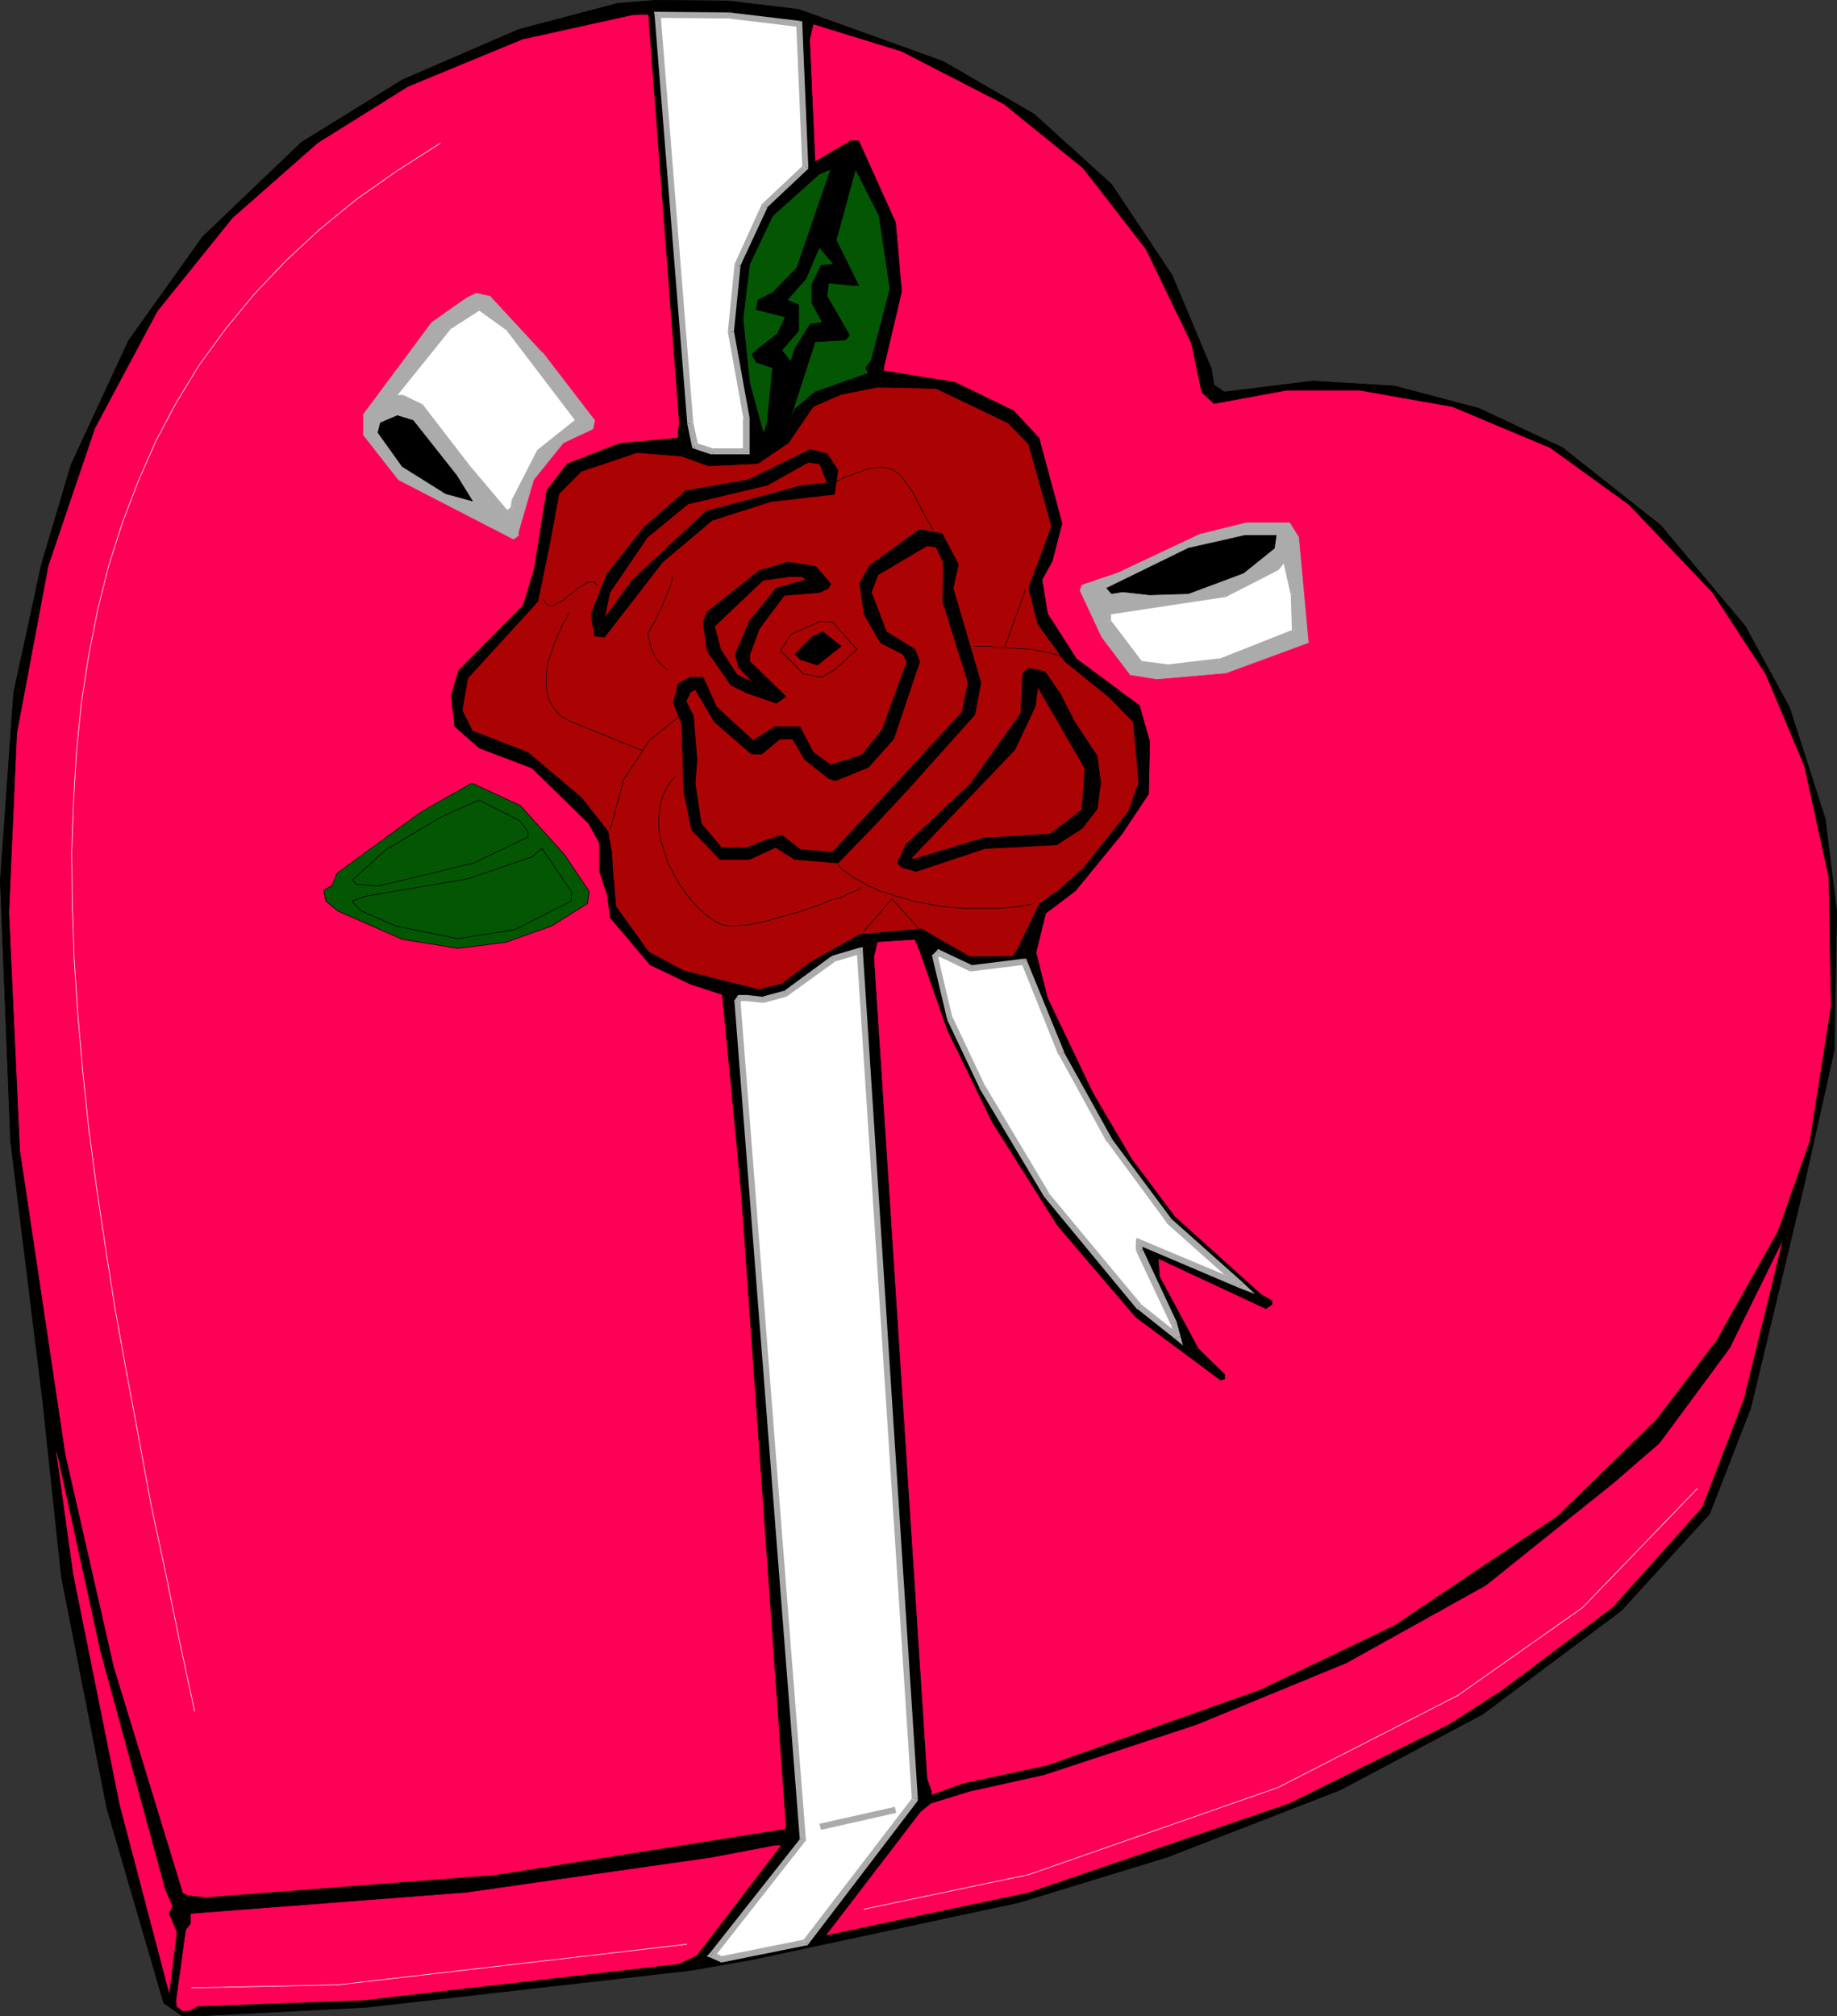 <?xml version="1.0" encoding="UTF-8" standalone="no"?>
<svg
   version="1.0"
   width="129.766mm"
   height="142.38mm"
   id="svg135"
   sodipodi:docname="Chocolates 03.wmf"
   xmlns:inkscape="http://www.inkscape.org/namespaces/inkscape"
   xmlns:sodipodi="http://sodipodi.sourceforge.net/DTD/sodipodi-0.dtd"
   xmlns="http://www.w3.org/2000/svg"
   xmlns:svg="http://www.w3.org/2000/svg">
  <rect width="100%" height="100%" fill="#333333" stroke="none"/>
  <sodipodi:namedview
     id="namedview135"
     pagecolor="#ffffff"
     bordercolor="#000000"
     borderopacity="0.25"
     inkscape:showpageshadow="2"
     inkscape:pageopacity="0.0"
     inkscape:pagecheckerboard="0"
     inkscape:deskcolor="#d1d1d1"
     inkscape:document-units="mm" />
  <defs
     id="defs1">
    <pattern
       id="WMFhbasepattern"
       patternUnits="userSpaceOnUse"
       width="6"
       height="6"
       x="0"
       y="0" />
  </defs>
  <path
     style="fill:#000000;fill-opacity:1;fill-rule:evenodd;stroke:none"
     d="m 213.231,2.505 38.622,13.898 24.24,14.059 20.685,18.746 16.16,24.24 10.504,25.048 0.646,4.202 2.747,1.939 23.594,-2.909 21.816,1.293 22.624,5.979 22.301,10.504 26.179,20.685 22.624,26.987 11.797,21.654 9.534,29.734 3.07,24.725 -0.646,37.006 -7.918,35.39 -8.08,33.774 -6.302,26.341 -10.989,28.28 -23.594,25.856 -37.006,27.634 -37.976,20.2 -46.218,17.938 -39.592,12.12 -70.942,15.19 -16.483,2.909 -86.618,9.858 -43.955,2.262 H 48.561 L 43.713,534.655 28.522,482.619 16.402,420.888 11.393,373.862 2.828,304.536 0.081,235.048 3.636,184.952 11.07,150.692 18.988,124.028 34.34,90.9 54.055,63.267 80.396,38.057 107.545,21.25 138.572,7.838 164.913,0.889 174.932,0.081 194.324,0.242 Z"
     id="path1" />
  <path
     style="fill:none;stroke:#000000;stroke-width:0.162px;stroke-linecap:round;stroke-linejoin:round;stroke-miterlimit:4;stroke-dasharray:none;stroke-opacity:1"
     d="m 213.231,2.505 38.622,13.898 24.24,14.059 20.685,18.746 16.16,24.24 10.504,25.048 0.646,4.202 2.747,1.939 23.594,-2.909 21.816,1.293 22.624,5.979 22.301,10.504 26.179,20.685 22.624,26.987 11.797,21.654 9.534,29.734 3.07,24.725 -0.646,37.006 -7.918,35.39 -8.08,33.774 -6.302,26.341 -10.989,28.28 -23.594,25.856 -37.006,27.634 -37.976,20.2 -46.218,17.938 -39.592,12.12 -70.942,15.19 -16.483,2.909 -86.618,9.858 -43.955,2.262 H 48.561 L 43.713,534.655 28.522,482.619 16.402,420.888 11.393,373.862 2.828,304.536 0.081,235.048 3.636,184.952 11.07,150.692 18.988,124.028 34.34,90.9 54.055,63.267 80.396,38.057 107.545,21.25 138.572,7.838 164.913,0.889 174.932,0.081 194.324,0.242 213.231,2.505 v 0"
     id="path2" />
  <path
     style="fill:#ff0057;fill-opacity:1;fill-rule:evenodd;stroke:none"
     d="m 217.594,43.228 9.534,-5.656 h 2.101 l 9.858,21.816 1.616,18.422 -4.686,19.877 -0.162,1.293 19.069,3.07 15.675,7.595 6.787,7.272 6.141,22.786 -2.586,10.019 -2.747,5.01 1.454,9.05 7.757,12.12 16.806,12.443 2.747,9.696 -0.323,13.898 -7.11,10.666 -12.443,15.19 -7.918,5.979 -2.586,10.504 3.07,12.12 12.12,25.371 10.342,17.614 11.474,15.352 22.947,20.685 1.939,1.131 1.131,0.646 v 0.97 l -1.616,1.131 -28.765,-13.413 0.323,4.848 10.342,19.23 7.11,6.949 v 1.131 l -1.131,0.323 -22.624,-16.806 -20.846,-24.402 -17.453,-27.634 -11.958,-24.563 -7.434,-21.17 -1.293,-3.07 -10.019,0.646 -0.97,4.04 14.221,219.453 1.131,3.232 v 1.131 l 8.403,-3.07 22.624,-4.848 56.883,-20.2 35.714,-17.13 43.632,-29.25 26.341,-25.694 15.998,-21.008 8.565,-15.19 7.918,-14.059 8.565,-24.24 5.656,-36.037 -0.646,-34.421 -6.464,-29.573 -10.342,-24.563 -14.221,-21.816 -22.301,-23.432 -21.008,-15.19 -26.179,-10.989 -24.725,-4.363 h -19.554 l -19.392,3.555 -3.232,-3.07 -2.747,-13.09 L 305.989,66.499 289.183,44.844 268.013,27.714 240.703,13.655 217.109,6.383 l -0.97,4.202 1.454,32.805 v 0 z"
     id="path3" />
  <path
     style="fill:none;stroke:#000000;stroke-width:0.162px;stroke-linecap:round;stroke-linejoin:round;stroke-miterlimit:4;stroke-dasharray:none;stroke-opacity:1"
     d="m 217.594,43.228 9.534,-5.656 h 2.101 l 9.858,21.816 1.616,18.422 -4.686,19.877 -0.162,1.293 19.069,3.07 15.675,7.595 6.787,7.272 6.141,22.786 -2.586,10.019 -2.747,5.01 1.454,9.05 7.757,12.12 16.806,12.443 2.747,9.696 -0.323,13.898 -7.11,10.666 -12.443,15.19 -7.918,5.979 -2.586,10.504 3.07,12.12 12.12,25.371 10.342,17.614 11.474,15.352 22.947,20.685 1.939,1.131 1.131,0.646 v 0.97 l -1.616,1.131 -28.765,-13.413 0.323,4.848 10.342,19.23 7.11,6.949 v 1.131 l -1.131,0.323 -22.624,-16.806 -20.846,-24.402 -17.453,-27.634 -11.958,-24.563 -7.434,-21.17 -1.293,-3.07 -10.019,0.646 -0.97,4.04 14.221,219.453 1.131,3.232 v 1.131 l 8.403,-3.07 22.624,-4.848 56.883,-20.2 35.714,-17.13 43.632,-29.25 26.341,-25.694 15.998,-21.008 8.565,-15.19 7.918,-14.059 8.565,-24.24 5.656,-36.037 -0.646,-34.421 -6.464,-29.573 -10.342,-24.563 -14.221,-21.816 -22.301,-23.432 -21.008,-15.19 -26.179,-10.989 -24.725,-4.363 h -19.554 l -19.392,3.555 -3.232,-3.07 -2.747,-13.09 L 305.989,66.499 289.183,44.844 268.013,27.714 240.703,13.655 217.109,6.383 l -0.97,4.202 1.454,32.805 v 0"
     id="path4" />
  <path
     style="fill:#ababab;fill-opacity:1;fill-rule:evenodd;stroke:none"
     d="m 346.712,143.42 2.586,28.118 -21.978,8.08 -18.422,1.616 -7.11,-1.131 -7.595,-10.019 -5.818,-12.443 0.485,-1.454 9.534,-3.232 21.978,-10.342 12.443,-3.07 h 11.474 l 2.424,3.878 z"
     id="path5" />
  <path
     style="fill:none;stroke:#ababab;stroke-width:0.162px;stroke-linecap:round;stroke-linejoin:round;stroke-miterlimit:4;stroke-dasharray:none;stroke-opacity:1"
     d="m 346.712,143.42 2.586,28.118 -21.978,8.08 -18.422,1.616 -7.11,-1.131 -7.595,-10.019 -5.818,-12.443 0.485,-1.454 9.534,-3.232 21.978,-10.342 12.443,-3.07 h 11.474 l 2.424,3.878 v 0"
     id="path6" />
  <path
     style="fill:#ff0057;fill-opacity:1;fill-rule:evenodd;stroke:none"
     d="m 181.234,112.878 -0.323,2.424 v 1.454 l -15.514,1.454 -14.059,5.494 -5.494,7.11 -3.394,21.17 -2.909,9.534 -17.291,17.453 -1.939,6.787 0.97,8.242 6.626,5.818 14.059,5.333 15.029,14.706 2.909,5.171 v 7.595 l 2.101,6.464 0.808,5.979 10.666,12.605 10.827,5.171 8.403,2.747 5.01,52.197 11.958,169.034 v 1.293 l -77.245,12.282 -77.568,5.979 -4.525,-0.485 -1.454,-0.646 L 30.462,444.966 17.534,388.245 5.414,307.121 2.505,243.612 4.606,195.779 13.009,151.016 25.452,114.332 42.097,83.143 62.135,58.257 84.921,38.218 108.999,23.19 139.541,10.585 168.791,4.121 172.993,3.959 Z"
     id="path7" />
  <path
     style="fill:none;stroke:#ff0057;stroke-width:0.162px;stroke-linecap:round;stroke-linejoin:round;stroke-miterlimit:4;stroke-dasharray:none;stroke-opacity:1"
     d="m 181.234,112.878 -0.323,2.424 v 1.454 l -15.514,1.454 -14.059,5.494 -5.494,7.11 -3.394,21.17 -2.909,9.534 -17.291,17.453 -1.939,6.787 0.97,8.242 6.626,5.818 14.059,5.333 15.029,14.706 2.909,5.171 v 7.595 l 2.101,6.464 0.808,5.979 10.666,12.605 10.827,5.171 8.403,2.747 5.01,52.197 11.958,169.034 v 1.293 l -77.245,12.282 -77.568,5.979 -4.525,-0.485 -1.454,-0.646 L 30.462,444.966 17.534,388.245 5.414,307.121 2.505,243.612 4.606,195.779 13.009,151.016 25.452,114.332 42.097,83.143 62.135,58.257 84.921,38.218 108.999,23.19 139.541,10.585 168.791,4.121 172.993,3.959 181.234,112.878 v 0"
     id="path8" />
  <path
     style="fill:#ababab;fill-opacity:1;fill-rule:evenodd;stroke:none"
     d="m 144.874,94.132 13.898,18.099 -0.485,2.262 -7.918,3.717 -7.918,9.858 -4.04,13.898 v 0.97 l -1.293,0.97 -30.704,-15.837 -9.373,-11.958 v -5.494 l 18.261,-24.563 9.211,-6.464 2.586,-1.293 3.717,0.808 14.059,15.19 v 0 z"
     id="path9" />
  <path
     style="fill:none;stroke:#ababab;stroke-width:0.162px;stroke-linecap:round;stroke-linejoin:round;stroke-miterlimit:4;stroke-dasharray:none;stroke-opacity:1"
     d="m 144.874,94.132 13.898,18.099 -0.485,2.262 -7.918,3.717 -7.918,9.858 -4.04,13.898 v 0.97 l -1.293,0.97 -30.704,-15.837 -9.373,-11.958 v -5.494 l 18.261,-24.563 9.211,-6.464 2.586,-1.293 3.717,0.808 14.059,15.19 v 0"
     id="path10" />
  <path
     style="fill:#ff0057;fill-opacity:1;fill-rule:evenodd;stroke:none"
     d="m 15.11,387.76 4.525,32.482 12.443,61.731 13.09,49.773 1.939,-15.998 -2.101,-5.01 0.97,-1.939 -1.939,-4.363 -17.453,-64.155 z"
     id="path11" />
  <path
     style="fill:none;stroke:#ff0057;stroke-width:0.162px;stroke-linecap:round;stroke-linejoin:round;stroke-miterlimit:4;stroke-dasharray:none;stroke-opacity:1"
     d="m 15.11,387.76 4.525,32.482 12.443,61.731 13.09,49.773 1.939,-15.998 -2.101,-5.01 0.97,-1.939 -1.939,-4.363 -17.453,-64.155 -11.474,-52.52 v 0"
     id="path12" />
  <path
     style="fill:#000000;fill-opacity:1;fill-rule:evenodd;stroke:none"
     d="m 121.927,126.937 4.202,6.787 -7.11,-1.939 -11.635,-7.272 -6.464,-9.05 0.646,-2.586 4.525,-1.939 4.202,1.293 11.635,14.706 z"
     id="path13" />
  <path
     style="fill:none;stroke:#000000;stroke-width:0.162px;stroke-linecap:round;stroke-linejoin:round;stroke-miterlimit:4;stroke-dasharray:none;stroke-opacity:1"
     d="m 121.927,126.937 4.202,6.787 -7.11,-1.939 -11.635,-7.272 -6.464,-9.05 0.646,-2.586 4.525,-1.939 4.202,1.293 11.635,14.706 v 0"
     id="path14" />
  <path
     style="fill:#ff0057;fill-opacity:1;fill-rule:evenodd;stroke:none"
     d="m 454.499,402.466 -23.917,26.664 -29.573,22.139 -14.059,9.05 -42.824,21.17 -69.488,23.755 -54.298,11.474 25.371,-33.128 2.747,-2.262 10.504,-3.232 19.715,-4.363 40.723,-13.413 40.077,-16.483 37.168,-20.685 34.259,-27.472 12.12,-10.504 18.746,-25.371 14.382,-29.25 -10.504,42.986 -11.15,28.926 z"
     id="path15" />
  <path
     style="fill:none;stroke:#000000;stroke-width:0.162px;stroke-linecap:round;stroke-linejoin:round;stroke-miterlimit:4;stroke-dasharray:none;stroke-opacity:1"
     d="m 454.499,402.466 -23.917,26.664 -29.573,22.139 -14.059,9.05 -42.824,21.17 -69.488,23.755 -54.298,11.474 25.371,-33.128 2.747,-2.262 10.504,-3.232 19.715,-4.363 40.723,-13.413 40.077,-16.483 37.168,-20.685 34.259,-27.472 12.12,-10.504 18.746,-25.371 14.382,-29.25 -10.504,42.986 -11.15,28.926 v 0"
     id="path16" />
  <path
     style="fill:#ff0057;fill-opacity:1;fill-rule:evenodd;stroke:none"
     d="m 186.082,522.05 -4.848,2.262 -84.194,9.696 -44.278,1.616 -1.939,1.131 -2.101,0.162 -1.616,-1.293 -0.162,-1.616 2.586,-18.907 1.293,-1.616 v -2.747 l 73.69,-5.656 65.61,-9.373 16.968,-3.232 h 1.616 l -22.624,29.573 z"
     id="path17" />
  <path
     style="fill:none;stroke:#000000;stroke-width:0.162px;stroke-linecap:round;stroke-linejoin:round;stroke-miterlimit:4;stroke-dasharray:none;stroke-opacity:1"
     d="m 186.082,522.05 -4.848,2.262 -84.194,9.696 -44.278,1.616 -1.939,1.131 -2.101,0.162 -1.616,-1.293 -0.162,-1.616 2.586,-18.907 1.293,-1.616 v -2.747 l 73.69,-5.656 65.61,-9.373 16.968,-3.232 h 1.616 l -22.624,29.573 v 0"
     id="path18" />
  <path
     style="fill:#000000;fill-opacity:1;fill-rule:evenodd;stroke:none"
     d="m 340.248,146.329 -8.242,6.626 -14.706,5.494 -10.342,0.323 -7.272,-0.808 -2.909,0.485 -1.293,-1.454 21.816,-10.666 15.029,-3.394 h 8.403 l -0.485,3.394 z"
     id="path19" />
  <path
     style="fill:none;stroke:#000000;stroke-width:0.162px;stroke-linecap:round;stroke-linejoin:round;stroke-miterlimit:4;stroke-dasharray:none;stroke-opacity:1"
     d="m 340.248,146.329 -8.242,6.626 -14.706,5.494 -10.342,0.323 -7.272,-0.808 -2.909,0.485 -1.293,-1.454 21.816,-10.666 15.029,-3.394 h 8.403 l -0.485,3.394 v 0"
     id="path20" />
  <path
     style="fill:none;stroke:#ffffff;stroke-width:0.162px;stroke-linecap:round;stroke-linejoin:round;stroke-miterlimit:4;stroke-dasharray:none;stroke-opacity:1"
     d="m 117.564,38.218 -11.635,7.434 -10.827,7.595 -9.858,8.08 -9.05,8.403 -8.403,8.888 -7.595,9.211 -6.949,9.534 -6.141,10.019 -5.494,10.342 -4.686,10.666 -4.202,10.989 -3.717,11.635 -2.909,11.635 -2.424,12.282 -1.939,12.605 -1.293,12.766 -0.808,13.413 -0.485,13.736 0.162,14.059 0.485,14.382 0.97,14.706 1.293,15.029 1.616,15.514 2.101,15.837 2.424,16.322 2.586,16.483 3.07,16.968 3.232,17.291 3.232,17.614 3.878,18.099 3.717,18.261 4.04,18.746"
     id="path21" />
  <path
     style="fill:none;stroke:#ffffff;stroke-width:0.162px;stroke-linecap:round;stroke-linejoin:round;stroke-miterlimit:4;stroke-dasharray:none;stroke-opacity:1"
     d="m 51.146,530.615 39.107,-0.808 93.081,-10.827"
     id="path22" />
  <path
     style="fill:none;stroke:#ffffff;stroke-width:0.162px;stroke-linecap:round;stroke-linejoin:round;stroke-miterlimit:4;stroke-dasharray:none;stroke-opacity:1"
     d="m 230.684,509.607 43.955,-9.211 66.579,-23.27 47.995,-24.563 33.29,-23.432 30.704,-31.835"
     id="path23" />
  <path
     style="fill:#ab0303;fill-opacity:1;fill-rule:evenodd;stroke:none"
     d="m 269.144,112.878 5.494,5.656 6.141,21.978 -6.141,16.483 2.424,9.534 7.272,10.019 11.958,9.696 6.302,6.464 1.454,16.16 -2.747,7.757 -12.12,15.19 -6.464,5.818 -5.171,3.555 -5.979,12.443 -1.293,1.616 -11.312,0.162 -12.928,-7.434 -16.483,1.454 -13.413,7.595 -7.434,5.656 -6.302,1.454 -19.877,-5.01 -9.373,-5.01 -8.726,-12.12 -0.808,-9.211 -0.323,-5.333 -0.97,-5.494 -7.11,-9.05 -14.382,-12.12 -14.706,-5.656 -2.747,-5.494 1.454,-8.565 18.746,-20.523 3.232,-15.675 2.424,-13.09 5.979,-5.979 14.867,-5.01 11.958,0.97 7.11,2.586 13.251,-0.646 8.08,-5.494 6.626,-9.696 7.434,-3.232 9.696,-1.939 15.675,0.323 19.23,9.211 z"
     id="path24" />
  <path
     style="fill:none;stroke:#000000;stroke-width:0.162px;stroke-linecap:round;stroke-linejoin:round;stroke-miterlimit:4;stroke-dasharray:none;stroke-opacity:1"
     d="m 269.144,112.878 5.494,5.656 6.141,21.978 -6.141,16.483 2.424,9.534 7.272,10.019 11.958,9.696 6.302,6.464 1.454,16.16 -2.747,7.757 -12.12,15.19 -6.464,5.818 -5.171,3.555 -5.979,12.443 -1.293,1.616 -11.312,0.162 -12.928,-7.434 -16.483,1.454 -13.413,7.595 -7.434,5.656 -6.302,1.454 -19.877,-5.01 -9.373,-5.01 -8.726,-12.12 -0.808,-9.211 -0.323,-5.333 -0.97,-5.494 -7.11,-9.05 -14.382,-12.12 -14.706,-5.656 -2.747,-5.494 1.454,-8.565 18.746,-20.523 3.232,-15.675 2.424,-13.09 5.979,-5.979 14.867,-5.01 11.958,0.97 7.11,2.586 13.251,-0.646 8.08,-5.494 6.626,-9.696 7.434,-3.232 9.696,-1.939 15.675,0.323 19.23,9.211 v 0"
     id="path25" />
  <path
     style="fill:#000000;fill-opacity:1;fill-rule:evenodd;stroke:none"
     d="m 223.735,125.321 -0.97,6.626 -16.968,1.939 -15.675,5.01 -13.251,11.15 -15.514,20.038 -2.586,-0.323 -0.97,-5.818 4.202,-10.666 10.019,-12.605 11.15,-9.696 16.645,-2.909 16.483,-8.08 4.525,1.131 2.909,4.363 v 0 z"
     id="path26" />
  <path
     style="fill:none;stroke:#000000;stroke-width:0.162px;stroke-linecap:round;stroke-linejoin:round;stroke-miterlimit:4;stroke-dasharray:none;stroke-opacity:1"
     d="m 223.735,125.321 -0.97,6.626 -16.968,1.939 -15.675,5.01 -13.251,11.15 -15.514,20.038 -2.586,-0.323 -0.97,-5.818 4.202,-10.666 10.019,-12.605 11.15,-9.696 16.645,-2.909 16.483,-8.08 4.525,1.131 2.909,4.363 v 0"
     id="path27" />
  <path
     style="fill:#ab0303;fill-opacity:1;fill-rule:evenodd;stroke:none"
     d="m 220.826,128.876 -7.11,0.808 -12.443,3.394 -12.766,3.394 -19.715,18.422 -7.434,10.181 1.454,-6.949 10.019,-14.706 10.827,-8.888 21.17,-5.01 10.989,-6.141 3.07,0.485 1.939,5.01 z"
     id="path28" />
  <path
     style="fill:none;stroke:#000000;stroke-width:0.162px;stroke-linecap:round;stroke-linejoin:round;stroke-miterlimit:4;stroke-dasharray:none;stroke-opacity:1"
     d="m 220.826,128.876 -7.11,0.808 -12.443,3.394 -12.766,3.394 -19.715,18.422 -7.434,10.181 1.454,-6.949 10.019,-14.706 10.827,-8.888 21.17,-5.01 10.989,-6.141 3.07,0.485 1.939,5.01 v 0"
     id="path29" />
  <path
     style="fill:#000000;fill-opacity:1;fill-rule:evenodd;stroke:none"
     d="m 255.893,150.692 -1.454,6.302 7.434,25.21 -1.616,8.565 -18.099,20.2 -8.726,9.373 -9.696,10.019 -11.635,-0.97 -5.01,-3.232 -6.949,3.232 h -7.918 l -7.595,-7.918 -2.101,-10.504 -0.485,-17.614 -2.262,-5.818 1.293,-5.01 3.232,-1.778 h 3.394 l 3.555,7.918 9.858,9.05 5.656,-3.717 h 6.787 l 3.555,6.787 4.686,3.394 8.242,-2.586 5.494,-6.787 6.626,-18.261 -1.131,-1.939 -5.979,-3.07 -4.363,-7.595 -1.131,-8.242 2.586,-4.686 13.413,-9.696 5.979,1.131 4.363,8.242 z"
     id="path30" />
  <path
     style="fill:none;stroke:#000000;stroke-width:0.162px;stroke-linecap:round;stroke-linejoin:round;stroke-miterlimit:4;stroke-dasharray:none;stroke-opacity:1"
     d="m 255.893,150.692 -1.454,6.302 7.434,25.21 -1.616,8.565 -18.099,20.2 -8.726,9.373 -9.696,10.019 -11.635,-0.97 -5.01,-3.232 -6.949,3.232 h -7.918 l -7.595,-7.918 -2.101,-10.504 -0.485,-17.614 -2.262,-5.818 1.293,-5.01 3.232,-1.778 h 3.394 l 3.555,7.918 9.858,9.05 5.656,-3.717 h 6.787 l 3.555,6.787 4.686,3.394 8.242,-2.586 5.494,-6.787 6.626,-18.261 -1.131,-1.939 -5.979,-3.07 -4.363,-7.595 -1.131,-8.242 2.586,-4.686 13.413,-9.696 5.979,1.131 4.363,8.242 v 0"
     id="path31" />
  <path
     style="fill:#ab0303;fill-opacity:1;fill-rule:evenodd;stroke:none"
     d="m 251.853,150.046 -0.162,10.504 6.787,21.654 -1.616,7.918 -34.582,37.33 -8.565,-0.646 -5.01,-3.878 -5.01,1.616 -4.363,1.778 h -6.626 l -5.494,-6.464 -1.616,-10.666 0.485,-6.464 -0.97,-11.635 -1.939,-3.878 1.131,-2.424 1.293,-0.808 5.171,8.726 9.858,8.565 h 2.747 l 4.848,-4.04 h 3.394 l 3.232,5.494 6.302,5.01 1.939,0.646 8.726,-3.555 6.787,-7.595 6.949,-20.685 -1.293,-3.232 -7.595,-4.686 -4.04,-10.504 1.778,-4.686 13.09,-7.757 2.424,0.323 z"
     id="path32" />
  <path
     style="fill:none;stroke:#000000;stroke-width:0.162px;stroke-linecap:round;stroke-linejoin:round;stroke-miterlimit:4;stroke-dasharray:none;stroke-opacity:1"
     d="m 251.853,150.046 -0.162,10.504 6.787,21.654 -1.616,7.918 -34.582,37.33 -8.565,-0.646 -5.01,-3.878 -5.01,1.616 -4.363,1.778 h -6.626 l -5.494,-6.464 -1.616,-10.666 0.485,-6.464 -0.97,-11.635 -1.939,-3.878 1.131,-2.424 1.293,-0.808 5.171,8.726 9.858,8.565 h 2.747 l 4.848,-4.04 h 3.394 l 3.232,5.494 6.302,5.01 1.939,0.646 8.726,-3.555 6.787,-7.595 6.949,-20.685 -1.293,-3.232 -7.595,-4.686 -4.04,-10.504 1.778,-4.686 13.09,-7.757 2.424,0.323 1.939,4.04 v 0"
     id="path33" />
  <path
     style="fill:#000000;fill-opacity:1;fill-rule:evenodd;stroke:none"
     d="m 221.796,155.864 -0.646,1.131 -2.262,1.131 -9.534,0.808 -6.626,8.888 -2.586,6.949 v 1.778 l 9.696,9.373 -2.586,1.778 -7.918,-2.747 -4.202,-2.101 -6.302,-9.05 -1.131,-7.757 1.131,-2.747 13.898,-10.989 7.595,-2.262 7.434,1.131 4.04,4.686 z"
     id="path34" />
  <path
     style="fill:none;stroke:#000000;stroke-width:0.162px;stroke-linecap:round;stroke-linejoin:round;stroke-miterlimit:4;stroke-dasharray:none;stroke-opacity:1"
     d="m 221.796,155.864 -0.646,1.131 -2.262,1.131 -9.534,0.808 -6.626,8.888 -2.586,6.949 v 1.778 l 9.696,9.373 -2.586,1.778 -7.918,-2.747 -4.202,-2.101 -6.302,-9.05 -1.131,-7.757 1.131,-2.747 13.898,-10.989 7.595,-2.262 7.434,1.131 4.04,4.686 v 0"
     id="path35" />
  <path
     style="fill:#ab0303;fill-opacity:1;fill-rule:evenodd;stroke:none"
     d="m 215.17,154.732 -7.918,2.262 -7.11,8.726 -3.878,9.05 0.97,3.394 3.878,4.04 -4.363,-2.101 -4.363,-6.787 -1.616,-6.141 12.928,-12.282 6.949,-0.97 h 3.555 z"
     id="path36" />
  <path
     style="fill:none;stroke:#000000;stroke-width:0.162px;stroke-linecap:round;stroke-linejoin:round;stroke-miterlimit:4;stroke-dasharray:none;stroke-opacity:1"
     d="m 215.17,154.732 -7.918,2.262 -7.11,8.726 -3.878,9.05 0.97,3.394 3.878,4.04 -4.363,-2.101 -4.363,-6.787 -1.616,-6.141 12.928,-12.282 6.949,-0.97 h 3.555 l 0.97,0.808 v 0"
     id="path37" />
  <path
     style="fill:#ab0303;fill-opacity:1;fill-rule:evenodd;stroke:none"
     d="m 228.745,173.316 -5.979,5.494 -3.394,1.939 -4.848,-0.808 -6.141,-6.302 2.909,-4.363 7.595,-3.394 3.394,0.162 6.464,7.272 z"
     id="path38" />
  <path
     style="fill:none;stroke:#000000;stroke-width:0.162px;stroke-linecap:round;stroke-linejoin:round;stroke-miterlimit:4;stroke-dasharray:none;stroke-opacity:1"
     d="m 228.745,173.316 -5.979,5.494 -3.394,1.939 -4.848,-0.808 -6.141,-6.302 2.909,-4.363 7.595,-3.394 3.394,0.162 6.464,7.272 v 0"
     id="path39" />
  <path
     style="fill:#000000;fill-opacity:1;fill-rule:evenodd;stroke:none"
     d="m 224.543,172.508 -6.302,5.01 -4.525,-1.454 -1.454,-1.454 4.848,-4.848 2.586,-1.131 4.04,3.232 z"
     id="path40" />
  <path
     style="fill:none;stroke:#000000;stroke-width:0.162px;stroke-linecap:round;stroke-linejoin:round;stroke-miterlimit:4;stroke-dasharray:none;stroke-opacity:1"
     d="m 224.543,172.508 -6.302,5.01 -4.525,-1.454 -1.454,-1.454 4.848,-4.848 2.586,-1.131 4.04,3.232 0.808,0.646 v 0"
     id="path41" />
  <path
     style="fill:#000000;fill-opacity:1;fill-rule:evenodd;stroke:none"
     d="m 282.88,184.79 4.04,7.918 5.979,9.05 0.97,7.11 -0.97,7.11 -4.04,5.171 -6.787,4.363 -19.069,0.97 -18.422,6.141 -3.878,-1.131 -1.131,-1.131 2.262,-4.848 17.291,-16.322 13.413,-18.746 0.485,-10.504 1.454,-1.616 4.525,0.97 3.878,5.656 v 0 z"
     id="path42" />
  <path
     style="fill:none;stroke:#000000;stroke-width:0.162px;stroke-linecap:round;stroke-linejoin:round;stroke-miterlimit:4;stroke-dasharray:none;stroke-opacity:1"
     d="m 282.88,184.79 4.04,7.918 5.979,9.05 0.97,7.11 -0.97,7.11 -4.04,5.171 -6.787,4.363 -19.069,0.97 -18.422,6.141 -3.878,-1.131 -1.131,-1.131 2.262,-4.848 17.291,-16.322 13.413,-18.746 0.485,-10.504 1.454,-1.616 4.525,0.97 3.878,5.656 v 0"
     id="path43" />
  <path
     style="fill:#ab0303;fill-opacity:1;fill-rule:evenodd;stroke:none"
     d="m 288.86,216.14 -8.403,6.464 -18.099,1.131 -17.938,5.494 h -1.293 l 27.795,-29.088 5.494,-11.635 0.646,-5.171 12.605,21.816 -0.808,10.989 z"
     id="path44" />
  <path
     style="fill:none;stroke:#000000;stroke-width:0.162px;stroke-linecap:round;stroke-linejoin:round;stroke-miterlimit:4;stroke-dasharray:none;stroke-opacity:1"
     d="m 288.86,216.14 -8.403,6.464 -18.099,1.131 -17.938,5.494 h -1.293 l 27.795,-29.088 5.494,-11.635 0.646,-5.171 12.605,21.816 -0.808,10.989 v 0"
     id="path45" />
  <path
     style="fill:none;stroke:#000000;stroke-width:0.162px;stroke-linecap:round;stroke-linejoin:round;stroke-miterlimit:4;stroke-dasharray:none;stroke-opacity:1"
     d="m 151.985,163.459 -0.646,1.454 -0.97,1.454 -1.293,2.909 -1.131,2.586 -0.808,2.424 -0.808,2.262 -0.323,2.262 -0.162,1.939 v 1.939 l 0.162,1.778 0.323,1.616 0.646,1.454 0.808,1.293 0.97,1.293 0.97,0.97 1.616,0.97 1.293,0.646 18.746,7.595"
     id="path46" />
  <path
     style="fill:none;stroke:#000000;stroke-width:0.162px;stroke-linecap:round;stroke-linejoin:round;stroke-miterlimit:4;stroke-dasharray:none;stroke-opacity:1"
     d="m 180.265,207.252 -0.97,1.131 -0.97,1.293 -1.293,2.586 -0.808,2.909 -0.323,2.909 v 3.07 l 0.485,2.909 0.808,2.909 0.97,3.07 1.454,2.747 1.454,2.747 1.778,2.586 1.778,2.262 1.939,2.101 1.939,1.778 2.101,1.454 1.778,0.97 1.293,0.323 1.939,0.162 2.101,-0.162 2.262,-0.162 2.424,-0.485 2.747,-0.646 2.747,-0.808 2.909,-0.808 2.909,-0.808 2.747,-0.97 2.747,-0.97 2.586,-1.131 2.586,-0.646 2.101,-0.97 1.939,-0.808 1.454,-0.808"
     id="path47" />
  <path
     style="fill:none;stroke:#000000;stroke-width:0.162px;stroke-linecap:round;stroke-linejoin:round;stroke-miterlimit:4;stroke-dasharray:none;stroke-opacity:1"
     d="m 249.106,141.319 -0.808,-1.293 -0.808,-1.293 -0.646,-1.293 -0.646,-1.131 -0.646,-1.293 -0.646,-1.131 -0.485,-1.131 -0.485,-0.97 -0.646,-0.97 -0.485,-0.808 -0.646,-0.808 -0.485,-0.646 -0.485,-0.646 -0.646,-0.808 -0.485,-0.646 -0.646,-0.323 -0.485,-0.323 -0.646,-0.485 -0.646,-0.162 -0.808,-0.323 h -0.808 l -0.808,-0.162 -0.97,0.162 h -0.97 l -0.97,0.162 -1.131,0.323 -1.131,0.485 -1.293,0.323 -1.454,0.646 -1.454,0.485 -1.616,0.808 -1.616,0.646"
     id="path48" />
  <path
     style="fill:none;stroke:#000000;stroke-width:0.162px;stroke-linecap:round;stroke-linejoin:round;stroke-miterlimit:4;stroke-dasharray:none;stroke-opacity:1"
     d="m 178.164,178.811 -1.131,-0.97 -0.97,-0.97 -0.97,-1.131 -0.646,-1.454 -0.646,-1.293 -0.323,-1.454 -0.323,-1.293 -0.162,-1.293 0.97,-1.616 1.131,-1.939 0.485,-1.131 0.485,-1.131 0.646,-1.131 0.485,-1.293 0.485,-1.131 0.485,-1.131 0.485,-1.131 0.646,-1.939 0.162,-1.293"
     id="path49" />
  <path
     style="fill:none;stroke:#000000;stroke-width:0.162px;stroke-linecap:round;stroke-linejoin:round;stroke-miterlimit:4;stroke-dasharray:none;stroke-opacity:1"
     d="m 284.981,176.064 -1.131,-0.485 -0.646,-0.323 -0.485,-0.323 -0.808,-0.162 -0.646,-0.162 -0.808,-0.323 -0.808,-0.162 -0.808,-0.162 -0.808,-0.162 -0.97,-0.162 -0.808,-0.162 -0.808,-0.162 h -0.97 l -0.808,-0.162 h -0.97 -0.97 l -0.808,-0.162 h -1.131 l -0.808,-0.162 h -0.97 -0.808 -0.97 -0.808 l -0.808,-0.323 h -0.97 -0.808 -0.646 -0.646 -0.808 -0.646"
     id="path50" />
  <path
     style="fill:none;stroke:#000000;stroke-width:0.162px;stroke-linecap:round;stroke-linejoin:round;stroke-miterlimit:4;stroke-dasharray:none;stroke-opacity:1"
     d="m 275.285,241.35 -1.616,0.323 -1.778,0.323 -1.616,0.162 -1.939,0.162 -1.778,0.162 h -1.939 -1.778 -1.778 -1.939 -1.778 l -1.778,-0.162 -1.939,-0.162 -1.778,-0.162 -1.939,-0.323 -1.778,-0.323 -1.778,-0.323 -1.778,-0.323 -1.778,-0.485 -1.616,-0.485 -1.778,-0.485 -1.454,-0.485 -1.616,-0.485 -1.616,-0.485 -1.454,-0.808 -1.454,-0.485 -1.293,-0.808 -1.293,-0.808 -1.454,-0.646 -0.97,-0.808 -1.131,-0.808 -1.131,-0.808 -0.808,-0.97"
     id="path51" />
  <path
     style="fill:none;stroke:#000000;stroke-width:0.162px;stroke-linecap:round;stroke-linejoin:round;stroke-miterlimit:4;stroke-dasharray:none;stroke-opacity:1"
     d="m 145.036,159.904 0.646,1.131 0.646,0.485 0.808,0.162 h 0.485 l 0.485,-0.162 0.485,-0.323 0.485,-0.323 0.646,-0.323 0.646,-0.323 0.323,-0.323 0.646,-0.485 0.485,-0.485 0.646,-0.323 0.485,-0.485 0.485,-0.323 0.646,-0.646 0.485,-0.323 0.646,-0.323 0.485,-0.323 0.485,-0.323 0.485,-0.323 0.485,-0.162 h 0.808 0.646 l 0.808,0.808"
     id="path52" />
  <path
     style="fill:none;stroke:#000000;stroke-width:0.162px;stroke-linecap:round;stroke-linejoin:round;stroke-miterlimit:4;stroke-dasharray:none;stroke-opacity:1"
     d="m 230.522,248.784 7.595,-8.888 7.595,8.403"
     id="path53" />
  <path
     style="fill:none;stroke:#000000;stroke-width:0.162px;stroke-linecap:round;stroke-linejoin:round;stroke-miterlimit:4;stroke-dasharray:none;stroke-opacity:1"
     d="m 162.973,221.15 3.555,-13.09 6.949,-10.504 7.595,-6.141"
     id="path54" />
  <path
     style="fill:none;stroke:#000000;stroke-width:0.162px;stroke-linecap:round;stroke-linejoin:round;stroke-miterlimit:4;stroke-dasharray:none;stroke-opacity:1"
     d="m 273.831,157.318 -5.494,15.19"
     id="path55" />
  <path
     style="fill:#ffffff;fill-opacity:1;fill-rule:evenodd;stroke:none"
     d="m 175.578,3.959 8.726,109.08 1.293,5.979 4.525,1.454 h 9.211 v -8.726 l -4.363,-23.27 1.778,-17.614 7.434,-15.998 10.827,-10.181 -1.616,-38.299 L 194.647,4.121 175.578,3.959 Z"
     id="path56" />
  <path
     style="fill:#ababab;fill-opacity:1;fill-rule:evenodd;stroke:none"
     d="m 185.113,112.878 v 0.162 L 176.386,3.959 l -1.616,0.162 8.726,108.919 v 0.162 z"
     id="path57" />
  <path
     style="fill:#ababab;fill-opacity:1;fill-rule:evenodd;stroke:none"
     d="m 185.759,118.211 0.646,0.646 -1.293,-5.979 -1.616,0.323 1.293,6.141 0.646,0.485 -0.646,-0.485 0.162,0.323 0.485,0.162 0.323,-1.616 z"
     id="path58" />
  <path
     style="fill:#ababab;fill-opacity:1;fill-rule:evenodd;stroke:none"
     d="m 190.122,119.665 h 0.162 l -4.525,-1.454 -0.323,1.616 4.363,1.454 h 0.323 -0.323 0.162 0.162 z"
     id="path59" />
  <path
     style="fill:#ababab;fill-opacity:1;fill-rule:evenodd;stroke:none"
     d="m 198.364,120.311 0.97,-0.646 h -9.211 v 1.616 h 9.211 l 0.808,-0.808 -0.808,0.808 h 0.808 v -0.808 h -1.778 v 0 z"
     id="path60" />
  <path
     style="fill:#ababab;fill-opacity:1;fill-rule:evenodd;stroke:none"
     d="m 198.525,111.747 h -0.162 v 8.726 h 1.778 v -8.726 -0.162 0.162 -0.162 l -1.616,0.323 v 0 z"
     id="path61" />
  <path
     style="fill:#ababab;fill-opacity:1;fill-rule:evenodd;stroke:none"
     d="m 194.324,88.476 v 0.162 l 4.202,23.27 1.616,-0.323 -4.202,-23.27 v 0.323 l -1.616,-0.162 h -0.162 l 0.162,0.162 v -0.162 z"
     id="path62" />
  <path
     style="fill:#ababab;fill-opacity:1;fill-rule:evenodd;stroke:none"
     d="m 196.101,70.539 v 0.323 l -1.778,17.614 1.616,0.162 1.778,-17.776 -0.162,0.323 -1.454,-0.646 v 0.162 0.162 z"
     id="path63" />
  <path
     style="fill:#ababab;fill-opacity:1;fill-rule:evenodd;stroke:none"
     d="m 203.697,54.217 -0.323,0.323 -7.272,15.998 1.454,0.646 7.434,-15.998 -0.323,0.323 -0.97,-1.293 -0.162,0.162 -0.162,0.162 z"
     id="path64" />
  <path
     style="fill:#ababab;fill-opacity:1;fill-rule:evenodd;stroke:none"
     d="m 214.201,44.682 0.323,-0.646 -10.827,10.181 0.97,1.293 10.827,-10.181 0.323,-0.646 -0.323,0.646 0.323,-0.323 v -0.323 z"
     id="path65" />
  <path
     style="fill:#ababab;fill-opacity:1;fill-rule:evenodd;stroke:none"
     d="m 213.231,7.191 -0.646,-0.808 1.616,38.299 h 1.616 l -1.616,-38.299 -0.646,-0.808 0.646,0.808 V 5.737 l -0.646,-0.162 z"
     id="path66" />
  <path
     style="fill:#ababab;fill-opacity:1;fill-rule:evenodd;stroke:none"
     d="m 194.647,4.929 h -0.162 l 18.746,2.262 0.323,-1.616 -18.907,-2.262 v 0 1.616 z"
     id="path67" />
  <path
     style="fill:#ababab;fill-opacity:1;fill-rule:evenodd;stroke:none"
     d="m 176.386,3.959 -0.808,0.808 19.069,0.162 V 3.313 L 175.578,3.151 l -0.808,0.97 0.808,-0.97 h -0.97 l 0.162,0.97 z"
     id="path68" />
  <path
     style="fill:#ffffff;fill-opacity:1;fill-rule:evenodd;stroke:none"
     d="m 154.409,112.231 -10.504,8.565 -6.464,12.605 -0.323,2.424 -1.778,1.454 -10.342,-12.443 -12.443,-16.322 -5.01,-2.262 h -3.07 l 15.352,-19.069 8.08,-5.171 8.08,5.818 18.422,24.402 z"
     id="path69" />
  <path
     style="fill:#ababab;fill-opacity:1;fill-rule:evenodd;stroke:none"
     d="m 144.713,121.119 -0.162,0.323 10.342,-8.565 -0.97,-1.131 -10.504,8.403 -0.162,0.323 0.162,-0.323 -0.162,0.162 v 0.162 z"
     id="path70" />
  <path
     style="fill:#ababab;fill-opacity:1;fill-rule:evenodd;stroke:none"
     d="m 138.249,133.563 v 0.162 l 6.464,-12.605 -1.454,-0.646 -6.464,12.605 -0.162,0.323 0.162,-0.323 -0.162,0.162 v 0.162 l 1.616,0.162 z"
     id="path71" />
  <path
     style="fill:#ababab;fill-opacity:1;fill-rule:evenodd;stroke:none"
     d="m 137.602,136.31 0.323,-0.485 0.323,-2.262 -1.616,-0.162 -0.323,2.262 0.323,-0.485 0.97,1.293 0.162,-0.323 0.162,-0.323 -0.323,0.646 v 0 z"
     id="path72" />
  <path
     style="fill:#ababab;fill-opacity:1;fill-rule:evenodd;stroke:none"
     d="m 134.693,137.764 1.293,0.162 1.616,-1.454 -0.97,-1.293 -1.778,1.454 1.131,0.162 -1.131,1.131 0.485,0.485 0.646,-0.485 h -1.131 v 0 z"
     id="path73" />
  <path
     style="fill:#ababab;fill-opacity:1;fill-rule:evenodd;stroke:none"
     d="m 124.351,125.321 v 0 l 10.504,12.605 1.131,-1.131 -10.504,-12.443 v 0 z"
     id="path74" />
  <path
     style="fill:#ababab;fill-opacity:1;fill-rule:evenodd;stroke:none"
     d="m 112.069,109.323 -0.162,-0.323 12.443,16.322 1.131,-0.97 -12.443,-16.16 -0.323,-0.323 0.323,0.323 v -0.162 l -0.323,-0.162 -0.646,1.454 z"
     id="path75" />
  <path
     style="fill:#ababab;fill-opacity:1;fill-rule:evenodd;stroke:none"
     d="m 107.545,107.06 h -0.323 l 4.848,2.262 0.646,-1.454 -4.686,-2.262 -0.485,-0.162 0.485,0.162 -0.323,-0.162 h -0.162 v 1.616 z"
     id="path76" />
  <path
     style="fill:#ababab;fill-opacity:1;fill-rule:evenodd;stroke:none"
     d="m 103.828,105.767 0.646,1.293 h 3.07 v -1.616 h -3.07 l 0.646,1.293 -1.293,-0.97 -0.97,1.293 h 1.616 z"
     id="path77" />
  <path
     style="fill:#ababab;fill-opacity:1;fill-rule:evenodd;stroke:none"
     d="m 119.341,86.537 -0.162,0.162 -15.352,19.069 1.293,0.97 15.352,-19.069 -0.162,0.162 -0.808,-1.293 h -0.162 l -0.162,0.162 0.323,-0.162 v 0 z"
     id="path78" />
  <path
     style="fill:#ababab;fill-opacity:1;fill-rule:evenodd;stroke:none"
     d="m 128.391,81.366 h -0.808 l -8.08,5.171 0.808,1.293 8.08,-5.171 h -0.808 l 0.808,-1.293 -0.485,-0.323 -0.323,0.323 z"
     id="path79" />
  <path
     style="fill:#ababab;fill-opacity:1;fill-rule:evenodd;stroke:none"
     d="m 136.633,87.183 h -0.162 l -8.08,-5.818 -0.808,1.293 8.08,5.818 -0.323,-0.162 1.293,-1.131 v 0 h -0.162 z"
     id="path80" />
  <path
     style="fill:#ababab;fill-opacity:1;fill-rule:evenodd;stroke:none"
     d="m 154.893,112.878 0.323,-1.131 -18.584,-24.563 -1.293,1.131 18.584,24.402 v -0.97 l 0.97,1.131 0.808,-0.485 -0.485,-0.646 -0.323,1.131 z"
     id="path81" />
  <path
     style="fill:#ffffff;fill-opacity:1;fill-rule:evenodd;stroke:none"
     d="m 345.743,168.63 -20.038,7.918 -13.898,1.616 -7.595,-0.97 -8.403,-11.312 v -2.586 l 31.027,-4.686 13.898,-6.949 2.586,-3.07 2.101,10.019 z"
     id="path82" />
  <path
     style="fill:#ababab;fill-opacity:1;fill-rule:evenodd;stroke:none"
     d="m 325.704,177.356 h 0.162 l 20.038,-7.918 -0.485,-1.454 -20.038,7.918 0.162,-0.162 0.162,1.616 h 0.162 v 0 z"
     id="path83" />
  <path
     style="fill:#ababab;fill-opacity:1;fill-rule:evenodd;stroke:none"
     d="m 311.807,178.972 h 0.162 l 13.736,-1.616 -0.162,-1.616 -13.736,1.616 h 0.162 l -0.162,1.616 v 0 h 0.162 z"
     id="path84" />
  <path
     style="fill:#ababab;fill-opacity:1;fill-rule:evenodd;stroke:none"
     d="m 303.565,177.68 0.646,0.323 7.595,0.97 0.162,-1.616 -7.595,-0.97 0.646,0.323 -1.454,0.97 0.323,0.323 h 0.323 l -0.646,-0.323 z"
     id="path85" />
  <path
     style="fill:#ababab;fill-opacity:1;fill-rule:evenodd;stroke:none"
     d="m 294.839,165.883 0.162,0.485 8.565,11.312 1.454,-0.97 -8.565,-11.312 0.162,0.485 h -1.778 l 0.162,0.323 v 0.162 l -0.162,-0.485 z"
     id="path86" />
  <path
     style="fill:#ababab;fill-opacity:1;fill-rule:evenodd;stroke:none"
     d="m 295.647,162.489 -0.808,0.808 v 2.586 h 1.778 v -2.586 l -0.808,0.808 -0.162,-1.616 -0.808,0.162 v 0.646 z"
     id="path87" />
  <path
     style="fill:#ababab;fill-opacity:1;fill-rule:evenodd;stroke:none"
     d="m 326.351,157.964 h 0.485 l -31.189,4.525 0.162,1.616 31.027,-4.686 h 0.323 -0.323 0.162 0.162 l -0.808,-1.454 z"
     id="path88" />
  <path
     style="fill:#ababab;fill-opacity:1;fill-rule:evenodd;stroke:none"
     d="m 340.087,151.177 0.323,-0.323 -14.059,7.11 0.808,1.454 13.898,-7.11 0.323,-0.162 -0.323,0.162 h 0.162 l 0.162,-0.162 z"
     id="path89" />
  <path
     style="fill:#ababab;fill-opacity:1;fill-rule:evenodd;stroke:none"
     d="m 343.965,148.43 -1.454,-0.323 -2.424,3.07 1.293,0.97 2.424,-3.07 -1.454,-0.323 1.616,-0.323 -0.323,-1.778 -1.131,1.454 z"
     id="path90" />
  <path
     style="fill:#ababab;fill-opacity:1;fill-rule:evenodd;stroke:none"
     d="m 346.228,158.611 v -0.162 l -2.262,-10.019 -1.616,0.323 2.262,10.019 v -0.162 h 1.616 v 0 -0.162 0.162 z"
     id="path91" />
  <path
     style="fill:#ababab;fill-opacity:1;fill-rule:evenodd;stroke:none"
     d="m 345.904,169.438 0.646,-0.808 -0.323,-10.019 h -1.616 l 0.323,10.019 0.485,-0.646 0.485,1.454 0.646,-0.162 v -0.646 l -0.646,0.808 z"
     id="path92" />
  <path
     style="fill:#ffffff;fill-opacity:1;fill-rule:evenodd;stroke:none"
     d="m 312.13,325.867 -15.837,-21.493 -12.928,-23.109 -9.858,-24.563 -14.382,1.778 -8.403,-4.202 -0.97,1.131 3.717,16.322 8.565,18.261 17.614,29.088 24.563,29.734 10.181,8.08 -0.97,-3.555 -9.211,-19.554 v -2.101 l 26.987,11.312 -19.069,-17.13 z"
     id="path93" />
  <path
     style="fill:#ababab;fill-opacity:1;fill-rule:evenodd;stroke:none"
     d="m 295.485,304.697 0.162,0.162 15.837,21.493 1.293,-0.97 -15.998,-21.493 0.162,0.162 -1.454,0.808 v 0 z"
     id="path94" />
  <path
     style="fill:#ababab;fill-opacity:1;fill-rule:evenodd;stroke:none"
     d="m 282.557,281.589 h 0.162 l 12.766,23.27 1.454,-0.808 -12.928,-23.27 0.162,0.162 -1.616,0.646 z"
     id="path95" />
  <path
     style="fill:#ababab;fill-opacity:1;fill-rule:evenodd;stroke:none"
     d="m 273.508,257.51 -0.808,-0.485 9.858,24.563 1.616,-0.646 -10.019,-24.563 -0.808,-0.485 0.808,0.485 -0.162,-0.485 h -0.646 l 0.323,1.616 v 0 z"
     id="path96" />
  <path
     style="fill:#ababab;fill-opacity:1;fill-rule:evenodd;stroke:none"
     d="m 258.802,259.288 h 0.485 l 14.382,-1.778 -0.323,-1.616 -14.221,1.778 h 0.485 l -0.646,1.616 h 0.162 0.162 -0.323 v 0 z"
     id="path97" />
  <path
     style="fill:#ababab;fill-opacity:1;fill-rule:evenodd;stroke:none"
     d="m 251.207,254.924 -0.97,0.162 8.726,4.202 0.646,-1.616 -8.565,-4.04 -0.97,0.162 0.97,-0.162 -0.646,-0.323 -0.323,0.485 z"
     id="path98" />
  <path
     style="fill:#ababab;fill-opacity:1;fill-rule:evenodd;stroke:none"
     d="m 250.399,255.248 -0.162,0.646 0.97,-0.97 -1.131,-1.131 -0.97,0.97 -0.162,0.808 0.162,-0.808 -0.323,0.323 0.162,0.485 1.454,-0.323 z"
     id="path99" />
  <path
     style="fill:#ababab;fill-opacity:1;fill-rule:evenodd;stroke:none"
     d="m 254.277,271.408 v 0.162 l -3.878,-16.322 -1.454,0.323 3.878,16.322 v 0.162 -0.162 0.162 0 z"
     id="path100" />
  <path
     style="fill:#ababab;fill-opacity:1;fill-rule:evenodd;stroke:none"
     d="m 262.68,289.507 h 0.162 l -8.565,-18.099 -1.454,0.646 8.565,18.099 v 0.162 l 1.454,-0.808 v 0 z"
     id="path101" />
  <path
     style="fill:#ababab;fill-opacity:1;fill-rule:evenodd;stroke:none"
     d="m 280.133,318.595 0.162,0.162 -17.453,-29.25 -1.454,0.808 17.453,29.25 0.162,0.162 1.131,-1.131 z"
     id="path102" />
  <path
     style="fill:#ababab;fill-opacity:1;fill-rule:evenodd;stroke:none"
     d="m 304.696,348.168 0.162,0.162 -24.725,-29.734 -1.131,1.131 24.563,29.734 h 0.162 -0.162 v 0 h 0.162 l 0.97,-1.293 z"
     id="path103" />
  <path
     style="fill:#ababab;fill-opacity:1;fill-rule:evenodd;stroke:none"
     d="m 313.584,357.217 1.293,-0.97 -10.181,-8.08 -0.97,1.293 10.181,8.08 1.293,-0.808 -1.293,0.808 1.939,1.616 -0.646,-2.424 z"
     id="path104" />
  <path
     style="fill:#ababab;fill-opacity:1;fill-rule:evenodd;stroke:none"
     d="m 312.615,353.662 v -0.162 l 0.97,3.717 1.616,-0.485 -0.97,-3.555 v -0.162 z"
     id="path105" />
  <path
     style="fill:#ababab;fill-opacity:1;fill-rule:evenodd;stroke:none"
     d="m 303.242,333.624 0.162,0.485 9.211,19.554 1.616,-0.646 -9.211,-19.715 v 0.485 h -1.778 l 0.162,0.162 v 0.162 l -0.162,-0.323 v 0 z"
     id="path106" />
  <path
     style="fill:#ababab;fill-opacity:1;fill-rule:evenodd;stroke:none"
     d="m 304.535,330.877 -1.293,0.808 v 2.101 h 1.778 v -2.101 l -1.131,0.646 0.646,-1.454 -1.131,-0.485 -0.162,1.293 1.293,-0.808 z"
     id="path107" />
  <path
     style="fill:#ababab;fill-opacity:1;fill-rule:evenodd;stroke:none"
     d="m 330.714,343.643 0.808,-1.454 -26.987,-11.312 -0.646,1.454 26.987,11.474 0.97,-1.454 -0.97,1.454 4.202,1.616 -3.232,-3.07 -1.131,1.293 z"
     id="path108" />
  <path
     style="fill:#ababab;fill-opacity:1;fill-rule:evenodd;stroke:none"
     d="m 311.322,326.352 0.162,0.162 19.23,17.13 1.131,-1.293 -19.23,-17.13 0.162,0.162 -1.293,0.97 v 0 0.162 -0.162 0 z"
     id="path109" />
  <path
     style="fill:#ffffff;fill-opacity:1;fill-rule:evenodd;stroke:none"
     d="m 229.553,253.793 -7.11,2.101 -12.766,9.373 -5.979,1.616 -4.363,-0.485 h -1.778 l -0.808,1.131 17.614,223.655 -24.24,30.704 2.424,1.131 22.462,-4.525 29.25,-38.138 -14.706,-226.564 z"
     id="path110" />
  <path
     style="fill:#ababab;fill-opacity:1;fill-rule:evenodd;stroke:none"
     d="m 222.927,256.541 -0.162,0.162 7.11,-2.101 -0.485,-1.616 -7.11,2.101 -0.323,0.162 0.323,-0.162 -0.162,0.162 h -0.162 l 0.97,1.454 v 0 z"
     id="path111" />
  <path
     style="fill:#ababab;fill-opacity:1;fill-rule:evenodd;stroke:none"
     d="m 209.676,266.075 0.485,-0.162 12.766,-9.211 -0.97,-1.454 -12.766,9.373 0.162,-0.162 0.485,1.616 h 0.162 l 0.162,-0.162 -0.323,0.162 v 0 z"
     id="path112" />
  <path
     style="fill:#ababab;fill-opacity:1;fill-rule:evenodd;stroke:none"
     d="m 203.535,267.691 h 0.323 l 5.979,-1.616 -0.485,-1.616 -5.979,1.616 h 0.323 l -0.162,1.616 h 0.162 0.162 -0.323 z"
     id="path113" />
  <path
     style="fill:#ababab;fill-opacity:1;fill-rule:evenodd;stroke:none"
     d="m 199.333,267.206 h -0.162 l 4.363,0.485 0.162,-1.616 -4.363,-0.485 v 0 z"
     id="path114" />
  <path
     style="fill:#ababab;fill-opacity:1;fill-rule:evenodd;stroke:none"
     d="m 198.202,266.883 -0.646,0.323 h 1.778 v -1.616 h -1.778 l -0.808,0.485 0.808,-0.485 h -0.485 l -0.323,0.485 z"
     id="path115" />
  <path
     style="fill:#ababab;fill-opacity:1;fill-rule:evenodd;stroke:none"
     d="m 197.556,267.368 v 0.485 l 0.646,-0.97 -1.454,-0.808 -0.646,0.97 v 0.485 -0.485 l -0.162,0.323 0.162,0.162 1.616,-0.162 v 0 z"
     id="path116" />
  <path
     style="fill:#ababab;fill-opacity:1;fill-rule:evenodd;stroke:none"
     d="m 214.847,491.669 0.323,-0.485 -17.453,-223.816 -1.616,0.162 17.453,223.655 0.162,-0.485 1.131,0.97 0.323,-0.323 v -0.162 l -0.323,0.485 z"
     id="path117" />
  <path
     style="fill:#ababab;fill-opacity:1;fill-rule:evenodd;stroke:none"
     d="m 190.445,521.08 0.323,1.293 24.078,-30.704 -1.131,-0.97 -24.24,30.704 0.162,1.131 -0.162,-1.131 -0.808,0.808 0.97,0.323 0.808,-1.454 z"
     id="path118" />
  <path
     style="fill:#ababab;fill-opacity:1;fill-rule:evenodd;stroke:none"
     d="m 192.385,522.211 h 0.485 l -2.424,-1.131 -0.808,1.454 2.586,1.131 0.485,0.162 -0.485,-0.162 0.162,0.162 h 0.323 z"
     id="path119" />
  <path
     style="fill:#ababab;fill-opacity:1;fill-rule:evenodd;stroke:none"
     d="m 214.362,518.01 0.485,-0.323 -22.462,4.525 0.323,1.616 22.462,-4.525 0.646,-0.323 -0.646,0.323 h 0.323 l 0.323,-0.323 -1.454,-0.97 z"
     id="path120" />
  <path
     style="fill:#ababab;fill-opacity:1;fill-rule:evenodd;stroke:none"
     d="m 243.45,480.357 0.162,-0.485 -29.25,38.138 1.454,0.97 29.088,-38.138 0.162,-0.646 -0.162,0.646 0.162,-0.323 v -0.323 l -1.616,0.162 z"
     id="path121" />
  <path
     style="fill:#ababab;fill-opacity:1;fill-rule:evenodd;stroke:none"
     d="m 229.876,254.601 -1.131,-0.646 14.706,226.402 1.616,-0.162 -14.706,-226.402 -0.97,-0.808 0.97,0.808 v -0.97 l -0.97,0.162 z"
     id="path122" />
  <path
     style="fill:#ababab;fill-opacity:1;fill-rule:evenodd;stroke:none"
     d="m 239.087,483.104 -0.162,-0.808 -20.2,4.525 0.485,1.616 20.038,-4.525 z"
     id="path123" />
  <path
     style="fill:#035703;fill-opacity:1;fill-rule:evenodd;stroke:none"
     d="m 206.282,78.134 -3.878,1.939 -0.485,2.586 7.757,1.939 -2.101,4.525 -5.656,4.363 -1.131,1.131 1.131,2.101 4.363,1.454 -1.454,14.706 -0.97,2.909 -3.717,-13.574 -1.778,-17.13 1.778,-14.544 6.141,-12.928 12.443,-11.15 3.07,-1.293 -9.05,26.341 -6.464,6.626 z"
     id="path124" />
  <path
     style="fill:none;stroke:#000000;stroke-width:0.162px;stroke-linecap:round;stroke-linejoin:round;stroke-miterlimit:4;stroke-dasharray:none;stroke-opacity:1"
     d="m 206.282,78.134 -3.878,1.939 -0.485,2.586 7.757,1.939 -2.101,4.525 -5.656,4.363 -1.131,1.131 1.131,2.101 4.363,1.454 -1.454,14.706 -0.97,2.909 -3.717,-13.574 -1.778,-17.13 1.778,-14.544 6.141,-12.928 12.443,-11.15 3.07,-1.293 -9.05,26.341 -6.464,6.626 v 0"
     id="path125" />
  <path
     style="fill:#035703;fill-opacity:1;fill-rule:evenodd;stroke:none"
     d="m 237.633,77.003 -5.01,19.23 -1.454,1.939 0.646,1.454 -14.221,5.01 -5.333,4.525 -1.616,3.717 6.949,-21.654 8.242,-0.485 0.97,-1.293 -5.979,-10.342 0.323,-3.555 6.464,0.646 h 1.616 l -5.979,-12.12 5.171,-18.907 6.302,12.443 2.909,19.554 v 0 z"
     id="path126" />
  <path
     style="fill:none;stroke:#000000;stroke-width:0.162px;stroke-linecap:round;stroke-linejoin:round;stroke-miterlimit:4;stroke-dasharray:none;stroke-opacity:1"
     d="m 237.633,77.003 -5.01,19.23 -1.454,1.939 0.646,1.454 -14.221,5.01 -5.333,4.525 -1.616,3.717 6.949,-21.654 8.242,-0.485 0.97,-1.293 -5.979,-10.342 0.323,-3.555 6.464,0.646 h 1.616 l -5.979,-12.12 5.171,-18.907 6.302,12.443 2.909,19.554 v 0"
     id="path127" />
  <path
     style="fill:#035703;fill-opacity:1;fill-rule:evenodd;stroke:none"
     d="m 219.21,70.862 -2.424,5.01 v 5.01 l 2.747,5.171 -3.232,0.485 -4.04,6.464 -1.131,3.555 -2.424,-3.07 4.525,-5.171 V 81.366 l -3.07,-1.293 5.01,-5.656 3.555,-8.403 3.878,4.525 z"
     id="path128" />
  <path
     style="fill:none;stroke:#000000;stroke-width:0.162px;stroke-linecap:round;stroke-linejoin:round;stroke-miterlimit:4;stroke-dasharray:none;stroke-opacity:1"
     d="m 219.21,70.862 -2.424,5.01 v 5.01 l 2.747,5.171 -3.232,0.485 -4.04,6.464 -1.131,3.555 -2.424,-3.07 4.525,-5.171 V 81.366 l -3.07,-1.293 5.01,-5.656 3.555,-8.403 3.878,4.525 -3.394,0.323 v 0"
     id="path129" />
  <path
     style="fill:#035703;fill-opacity:1;fill-rule:evenodd;stroke:none"
     d="m 150.692,228.099 6.626,9.858 -0.485,3.232 -9.534,5.979 -12.282,4.363 -12.766,1.616 -14.867,-2.424 -17.291,-7.595 -3.07,-2.586 -0.646,-2.909 2.101,-1.131 1.616,-3.555 22.462,-16.322 13.413,-7.595 12.928,5.979 z"
     id="path130" />
  <path
     style="fill:none;stroke:#000000;stroke-width:0.162px;stroke-linecap:round;stroke-linejoin:round;stroke-miterlimit:4;stroke-dasharray:none;stroke-opacity:1"
     d="m 150.692,228.099 6.626,9.858 -0.485,3.232 -9.534,5.979 -12.282,4.363 -12.766,1.616 -14.867,-2.424 -17.291,-7.595 -3.07,-2.586 -0.646,-2.909 2.101,-1.131 1.616,-3.555 22.462,-16.322 13.413,-7.595 12.928,5.979 11.797,13.09 v 0"
     id="path131" />
  <path
     style="fill:#035703;fill-opacity:1;fill-rule:evenodd;stroke:none"
     d="m 140.996,221.958 v 1.454 l -14.544,6.949 -18.584,4.525 -6.949,1.616 -5.818,-0.485 -0.97,-1.131 8.888,-8.08 15.029,-8.888 9.858,-4.363 10.827,5.494 2.262,2.909 z"
     id="path132" />
  <path
     style="fill:none;stroke:#000000;stroke-width:0.162px;stroke-linecap:round;stroke-linejoin:round;stroke-miterlimit:4;stroke-dasharray:none;stroke-opacity:1"
     d="m 140.996,221.958 v 1.454 l -14.544,6.949 -18.584,4.525 -6.949,1.616 -5.818,-0.485 -0.97,-1.131 8.888,-8.08 15.029,-8.888 9.858,-4.363 10.827,5.494 2.262,2.909 v 0"
     id="path133" />
  <path
     style="fill:#035703;fill-opacity:1;fill-rule:evenodd;stroke:none"
     d="m 152.469,240.542 -15.029,7.595 -15.19,2.424 -16.645,-3.394 -9.211,-4.04 -2.424,-2.586 3.555,-1.293 27.472,-4.686 16.968,-5.818 2.747,-2.262 7.918,11.635 -0.162,2.424 z"
     id="path134" />
  <path
     style="fill:none;stroke:#000000;stroke-width:0.162px;stroke-linecap:round;stroke-linejoin:round;stroke-miterlimit:4;stroke-dasharray:none;stroke-opacity:1"
     d="m 152.469,240.542 -15.029,7.595 -15.19,2.424 -16.645,-3.394 -9.211,-4.04 -2.424,-2.586 3.555,-1.293 27.472,-4.686 16.968,-5.818 2.747,-2.262 7.918,11.635 -0.162,2.424 v 0"
     id="path135" />
</svg>
